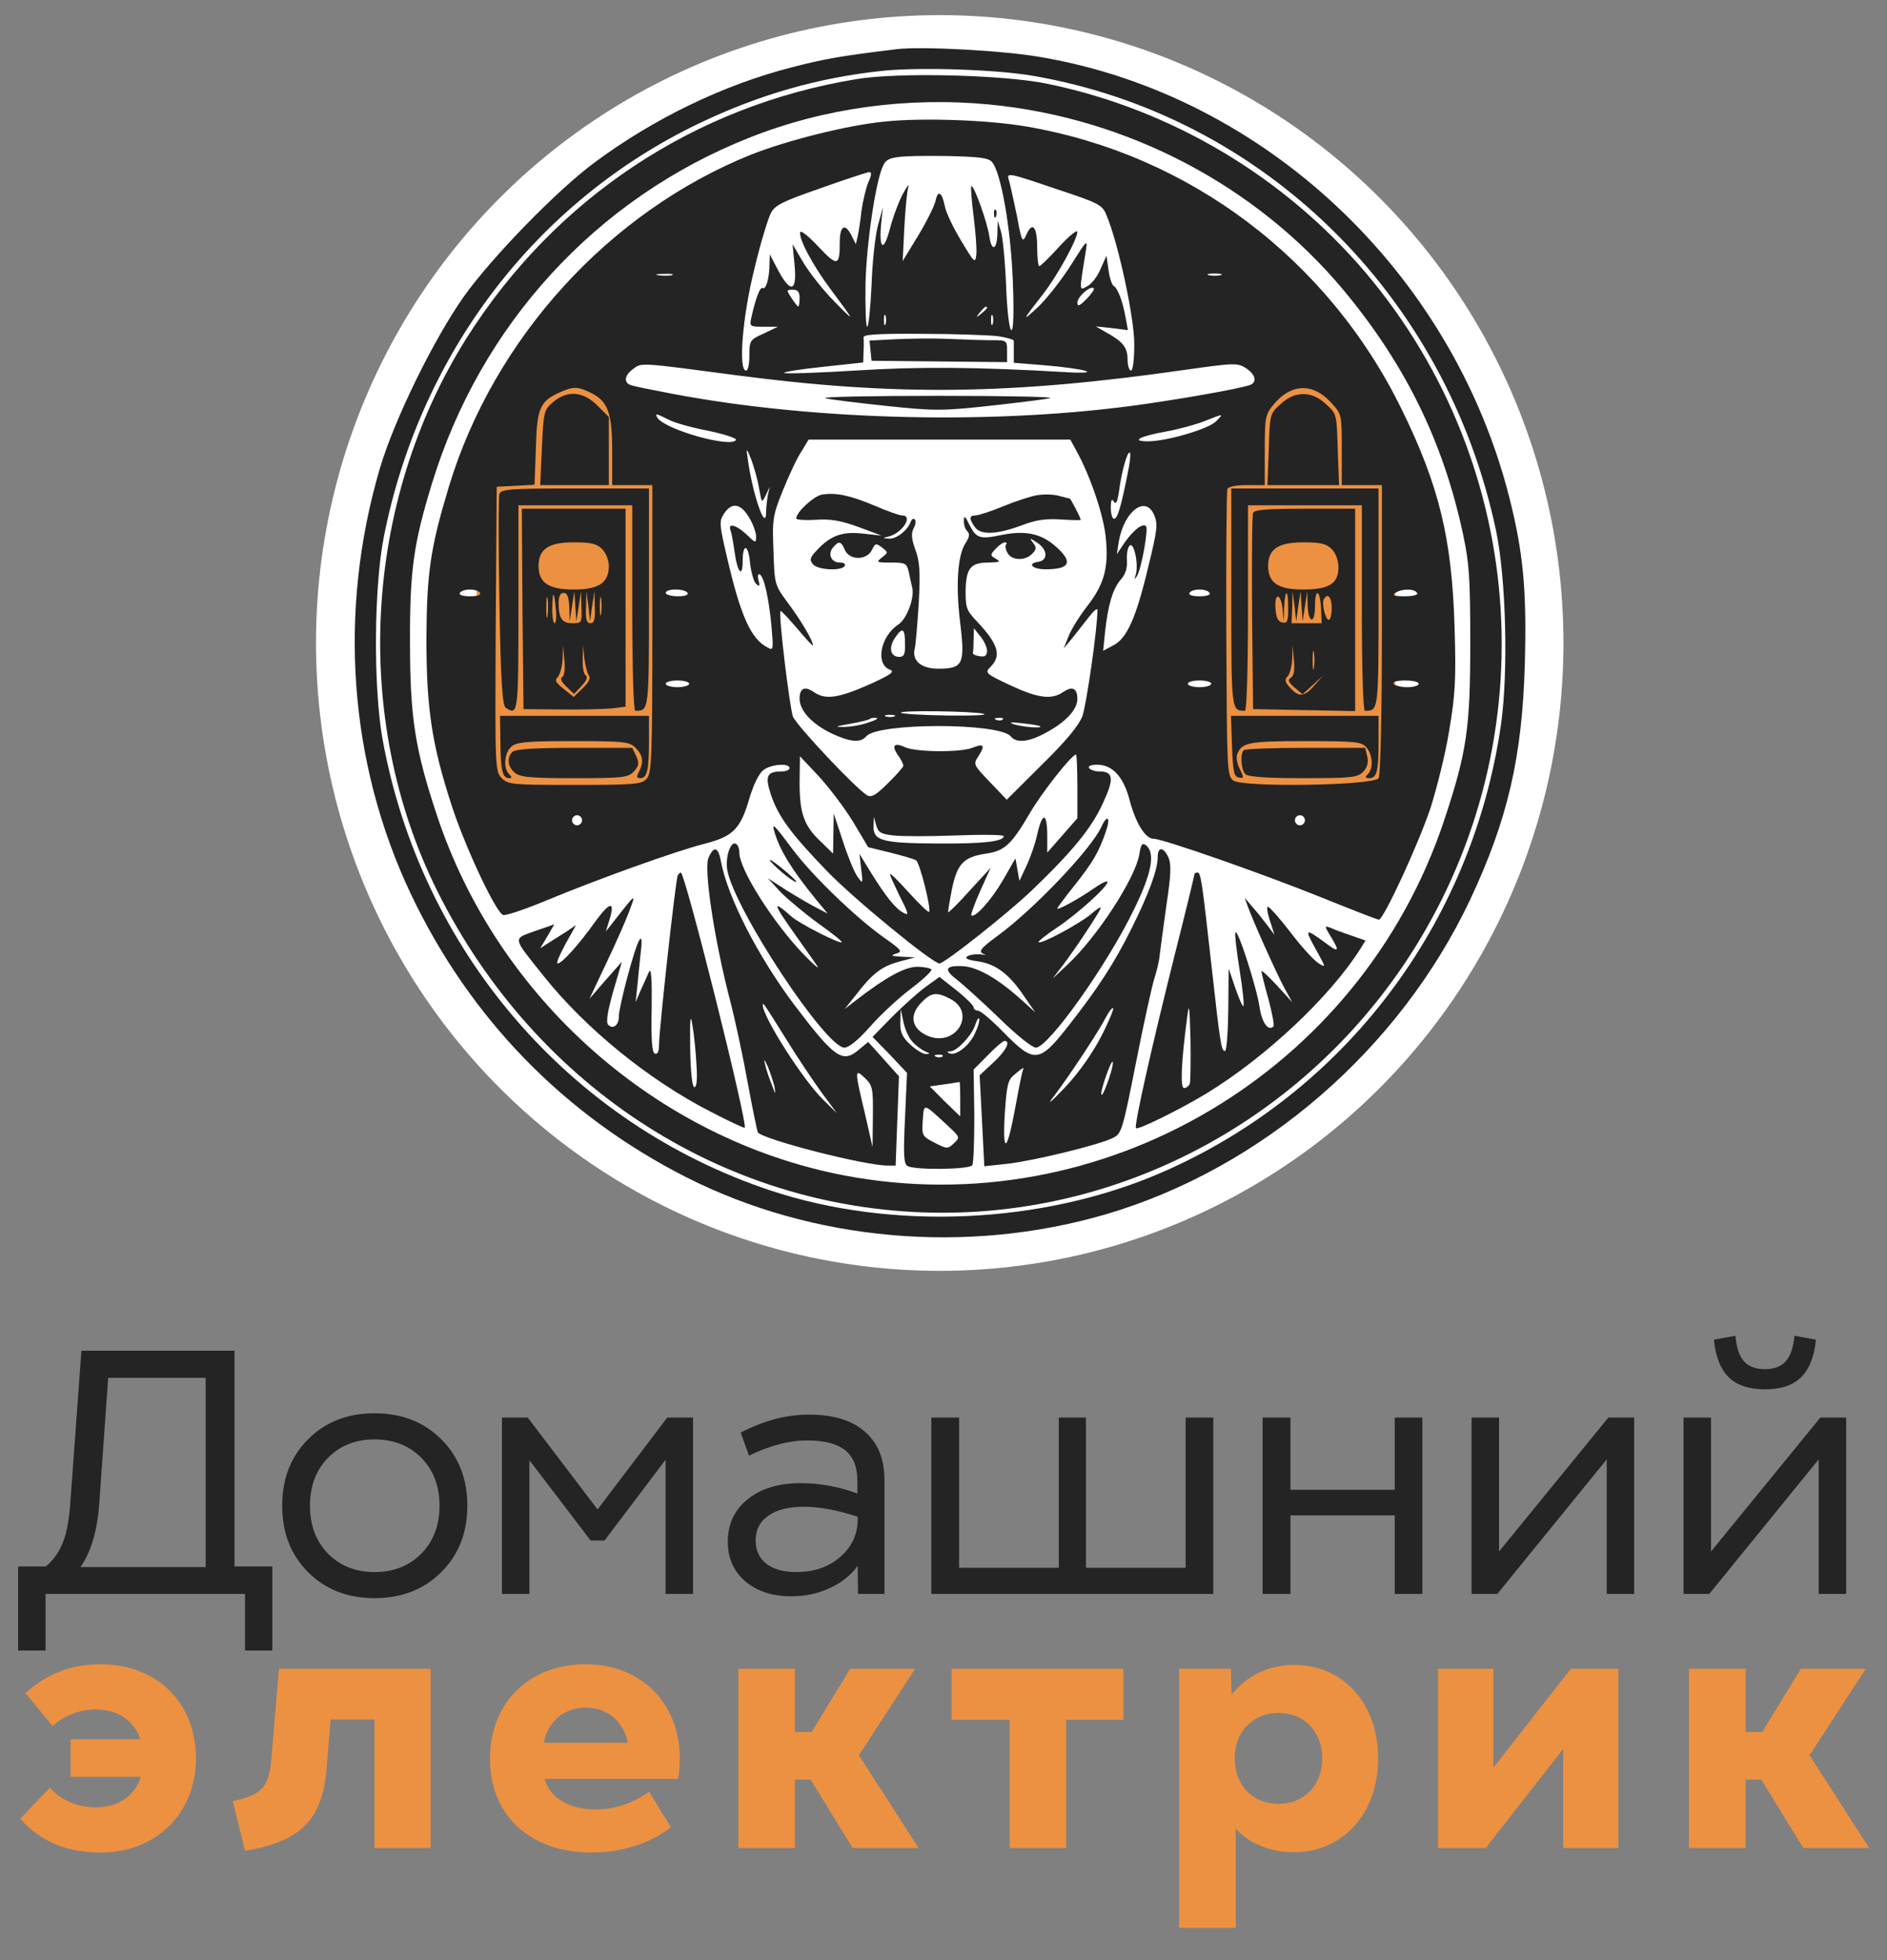 <?xml version="1.0" encoding="UTF-8"?> <svg xmlns="http://www.w3.org/2000/svg" width="52" height="54" viewBox="0 0 52 54" fill="none"><rect x="0" y="0" width="52" height="54" fill="#808080" stroke="none"/> <g clip-path="url(#clip0_5778_28591)"> <ellipse cx="25.896" cy="17.714" rx="17.188" ry="17.297" fill="white"></ellipse> <path d="M13.135 12.823C13.135 11.447 14.249 10.332 15.625 10.332V10.332C17 10.332 18.115 11.447 18.115 12.823V21.905H13.135V12.823Z" fill="#EC9141"></path> <path d="M33.47 12.823C33.47 11.447 34.585 10.332 35.96 10.332V10.332C37.335 10.332 38.45 11.447 38.45 12.823V21.905H33.47V12.823Z" fill="#EC9141"></path> <path d="M24.709 1.355C23.169 1.541 22.708 1.624 21.813 1.856C19.932 2.339 18.013 3.267 16.39 4.473C15.367 5.225 13.559 7.081 12.784 8.167C11.945 9.355 10.866 11.563 10.469 12.9C9.307 16.853 9.612 21.03 11.327 24.64C12.95 28.055 15.551 30.728 18.917 32.435C22.403 34.199 26.646 34.57 30.464 33.456C34.77 32.194 38.561 28.918 40.516 24.779C41.549 22.579 41.946 20.853 42.019 18.311C42.075 16.278 41.983 15.239 41.586 13.68C40 7.48 34.844 2.636 28.711 1.578C27.669 1.392 25.401 1.271 24.709 1.355ZM28.462 2.088C34.807 3.183 39.852 8.12 41.226 14.617C41.503 15.935 41.567 18.496 41.364 19.953C40.571 25.466 37.048 30.115 32.004 32.305C28.73 33.725 24.589 33.911 21.232 32.797C15.689 30.951 11.604 26.199 10.543 20.371C10.285 18.942 10.303 16.167 10.58 14.775C11.585 9.726 14.776 5.55 19.268 3.397C20.937 2.599 22.56 2.135 24.34 1.949C25.364 1.847 27.43 1.912 28.462 2.088Z" fill="#242424"></path> <path d="M23.593 2.181C19.139 2.914 15.302 5.457 12.867 9.299C10.008 13.828 9.686 19.795 12.046 24.538C14.786 30.032 20.116 33.419 26 33.41C31.081 33.401 35.877 30.793 38.745 26.487C42.637 20.621 42.185 12.891 37.63 7.508C35.379 4.863 32.28 3.016 28.877 2.311C27.688 2.06 24.746 1.986 23.593 2.181ZM27.245 2.877C31.054 3.239 34.614 5.104 37.03 8C38.718 10.032 39.769 12.158 40.313 14.7C40.488 15.508 40.516 15.916 40.516 17.726C40.516 20.055 40.424 20.714 39.797 22.598C37.491 29.531 30.371 33.744 23.252 32.38C18.096 31.387 13.707 27.508 12.037 22.45C11.438 20.649 11.299 19.758 11.299 17.726C11.29 15.74 11.392 14.988 11.899 13.336C13.236 8.947 16.427 5.466 20.642 3.796C22.698 2.979 24.976 2.664 27.245 2.877Z" fill="#242424"></path> <path d="M24.368 3.35C23.335 3.452 21.684 3.87 20.697 4.26C16.778 5.837 13.605 9.327 12.369 13.41C11.862 15.09 11.761 15.768 11.751 17.587C11.751 19.526 11.899 20.501 12.443 22.18C12.812 23.322 13.66 25.132 13.863 25.206C13.928 25.234 14.454 25.057 15.034 24.816C16.51 24.204 18.64 23.442 19.406 23.248C20.199 23.044 20.402 22.849 20.651 21.995C20.771 21.596 20.918 21.299 21.048 21.206C21.269 21.048 21.758 21.02 21.758 21.16C21.758 21.206 21.666 21.252 21.555 21.252C21.131 21.252 21.075 21.373 21.241 21.883C21.444 22.487 21.776 22.951 22.809 24.018C23.538 24.77 25.696 26.542 25.889 26.542C26.028 26.542 27.752 25.178 28.416 24.547C29.541 23.47 30.076 22.821 30.39 22.134C30.713 21.438 30.685 21.252 30.279 21.252C30.169 21.252 30.039 21.206 30.012 21.16C29.975 21.104 30.067 21.067 30.233 21.067C30.657 21.067 30.962 21.401 31.128 22.041C31.294 22.672 31.561 23.108 31.792 23.108C32.041 23.108 34.78 24.064 36.412 24.723C37.242 25.057 37.952 25.336 37.998 25.336C38.127 25.336 39.087 23.257 39.419 22.264C39.594 21.716 39.834 20.761 39.935 20.129C40.101 19.136 40.129 18.737 40.083 17.262C40.009 14.83 39.658 13.383 38.626 11.276C36.597 7.137 32.779 4.26 28.306 3.489C27.254 3.304 25.41 3.239 24.368 3.35ZM27.328 4.455C27.577 4.705 27.854 6.274 27.909 7.721C27.946 8.612 27.927 9.095 27.872 9.095C27.817 9.095 27.752 8.594 27.725 7.861C27.697 7.192 27.632 6.506 27.577 6.357L27.494 6.079L27.485 6.422C27.476 6.886 27.328 6.951 27.264 6.515C27.208 6.125 26.83 5.067 26.765 5.132C26.747 5.16 26.775 5.531 26.83 5.967C26.885 6.394 26.922 6.877 26.904 7.016C26.876 7.267 26.849 7.239 26.489 6.636C26.267 6.274 26.065 5.847 26.037 5.68C25.954 5.281 25.843 5.225 25.779 5.54C25.742 5.689 25.53 6.116 25.299 6.496L24.875 7.192L24.921 6.264C24.949 5.754 24.995 5.253 25.032 5.151C25.059 5.049 24.995 5.132 24.884 5.336C24.773 5.54 24.607 5.977 24.524 6.301C24.349 6.97 24.211 6.868 24.285 6.134L24.331 5.708L24.192 6.218C24.119 6.496 24.036 7.239 24.017 7.861C23.989 8.492 23.934 9.002 23.897 9.002C23.86 9.002 23.842 8.464 23.851 7.814C23.879 6.691 24.137 4.928 24.349 4.538C24.46 4.315 24.672 4.288 26.018 4.297C26.922 4.315 27.227 4.343 27.328 4.455ZM23.925 5.03C23.86 5.197 23.777 5.54 23.741 5.8C23.713 6.051 23.667 6.366 23.639 6.496L23.584 6.728L23.455 6.469C23.279 6.134 23.141 6.227 23.141 6.682C23.141 7.332 23.076 7.35 22.56 6.803C22.302 6.524 22.071 6.339 22.053 6.394C21.997 6.561 22.403 7.322 22.892 7.972C23.575 8.891 23.584 8.909 22.984 8.297C22.68 7.991 22.302 7.508 22.136 7.23L21.841 6.728L21.896 7.304C21.97 8.065 21.776 8.093 21.407 7.378L21.214 7.007L21.204 7.285C21.204 7.666 21.103 7.991 21.02 7.935C20.946 7.888 20.826 8.213 20.706 8.742C20.651 8.993 20.66 9.002 21.038 9.002H21.435L21.048 9.188C20.669 9.355 20.651 9.383 20.651 9.791C20.651 10.023 20.614 10.209 20.559 10.209C20.337 10.209 20.466 8.687 20.789 7.406C20.955 6.701 21.168 6.014 21.241 5.875C21.352 5.652 21.564 5.55 22.606 5.188C23.279 4.947 23.879 4.752 23.943 4.742C24.026 4.733 24.026 4.807 23.925 5.03ZM30.5 5.949C30.823 6.728 31.257 8.752 31.257 9.475C31.257 9.902 31.22 10.209 31.165 10.209C31.118 10.209 31.072 10.069 31.072 9.902C31.072 9.568 30.943 9.41 30.473 9.151L30.196 8.993L30.639 9.039L31.082 9.095L31.017 8.742C30.934 8.287 30.805 7.953 30.694 7.879C30.639 7.851 30.574 7.647 30.547 7.434L30.491 7.044L30.325 7.415C30.242 7.619 30.076 7.833 29.956 7.888C29.735 8.009 29.735 8.065 29.929 6.868C29.975 6.58 29.929 6.636 29.523 7.285C29.265 7.694 28.859 8.213 28.619 8.445C28.14 8.891 28.158 8.854 28.758 8.083C29.163 7.554 29.689 6.589 29.689 6.385C29.68 6.32 29.458 6.506 29.191 6.793C28.924 7.09 28.674 7.332 28.638 7.332C28.61 7.332 28.582 7.109 28.582 6.83C28.582 6.246 28.453 6.088 28.287 6.459C28.177 6.701 28.158 6.682 28.02 5.93C27.927 5.503 27.835 5.058 27.798 4.947C27.734 4.752 27.798 4.761 29.053 5.188C30.316 5.605 30.381 5.643 30.5 5.949ZM18.511 7.582C18.419 7.601 18.253 7.601 18.142 7.582C18.023 7.564 18.096 7.545 18.299 7.545C18.502 7.536 18.594 7.554 18.511 7.582ZM33.636 7.582C33.544 7.601 33.396 7.601 33.313 7.582C33.221 7.554 33.295 7.536 33.47 7.536C33.645 7.536 33.719 7.554 33.636 7.582ZM29.938 8.241C29.744 8.436 29.689 8.455 29.689 8.334C29.689 8.176 30.058 7.851 30.141 7.944C30.169 7.963 30.076 8.102 29.938 8.241ZM22.034 8.213C22.034 8.343 22.016 8.445 21.997 8.445C21.979 8.445 21.896 8.343 21.813 8.213C21.666 7.991 21.666 7.981 21.85 7.981C21.988 7.981 22.034 8.046 22.034 8.213ZM27.199 8.482C27.199 8.501 27.125 8.575 27.042 8.64C26.895 8.761 26.885 8.752 27.005 8.603C27.125 8.455 27.199 8.408 27.199 8.482ZM24.404 8.928C24.377 8.993 24.358 8.946 24.358 8.816C24.358 8.687 24.377 8.64 24.404 8.696C24.423 8.761 24.423 8.872 24.404 8.928ZM27.356 8.928C27.328 8.993 27.31 8.946 27.31 8.816C27.31 8.687 27.328 8.64 27.356 8.696C27.374 8.761 27.374 8.872 27.356 8.928ZM27.503 9.262C27.743 9.299 27.946 9.355 27.937 9.392C27.937 9.438 27.937 9.587 27.937 9.735V9.995L28.748 10.06C29.892 10.153 30.445 10.311 29.412 10.255C26.904 10.107 25.317 10.097 23.565 10.209C22.514 10.274 21.638 10.301 21.61 10.274C21.582 10.246 22.062 10.171 22.671 10.107L23.787 9.986L23.796 9.707C23.805 9.55 23.805 9.364 23.796 9.299C23.777 9.216 24.155 9.188 25.419 9.197C26.323 9.197 27.264 9.234 27.503 9.262ZM20.291 10.338C24.672 10.914 27.863 10.877 32.649 10.19C34.023 9.995 34.106 9.995 34.337 10.144C34.614 10.329 34.651 10.543 34.42 10.617C34.033 10.728 32.779 10.951 31.58 11.127C27.549 11.712 22.495 11.601 18.53 10.849C17.995 10.747 17.488 10.645 17.405 10.617C17.174 10.552 17.202 10.338 17.451 10.162C17.681 9.986 17.635 9.986 20.291 10.338ZM16.261 10.812C16.75 11.044 16.87 11.359 16.87 12.427V13.364H17.423H17.977V17.327C17.977 20.881 17.958 21.299 17.82 21.456C17.681 21.605 17.497 21.624 15.837 21.624C14.131 21.624 14.002 21.614 13.826 21.438C13.642 21.252 13.642 21.15 13.66 17.327L13.688 13.41L14.214 13.383L14.73 13.355L14.767 12.352C14.795 11.239 14.878 11.053 15.44 10.803C15.8 10.645 15.911 10.645 16.261 10.812ZM36.68 11.09C36.975 11.415 36.975 11.415 36.975 12.389V13.364H37.528H38.081V17.327C38.081 19.665 38.044 21.354 37.989 21.438C37.86 21.642 34.254 21.698 33.987 21.503C33.811 21.373 33.811 21.197 33.793 17.485C33.784 15.35 33.802 13.54 33.821 13.475C33.848 13.41 34.042 13.364 34.355 13.364H34.853V12.399C34.853 11.48 34.872 11.415 35.102 11.137C35.582 10.561 36.182 10.543 36.68 11.09ZM18.428 11.563C18.585 11.647 19.083 11.786 19.526 11.87C19.968 11.963 20.31 12.074 20.282 12.12C20.153 12.352 18.318 11.833 18.115 11.508C18.041 11.378 18.078 11.387 18.428 11.563ZM33.507 11.61C33.295 11.823 32.142 12.158 31.635 12.158C31.146 12.158 31.404 12.018 32.133 11.888C32.493 11.823 32.963 11.693 33.194 11.601C33.738 11.387 33.728 11.387 33.507 11.61ZM29.671 12.436C30.049 13.123 30.418 14.209 30.473 14.821C30.556 15.638 30.427 16.102 29.956 16.705C29.753 16.965 29.523 17.336 29.449 17.522L29.311 17.865L29.505 17.633C29.615 17.503 29.818 17.234 29.975 17.039C30.122 16.844 30.242 16.733 30.242 16.807C30.242 17.317 29.938 19.424 29.827 19.73C29.726 19.99 29.385 20.408 28.711 21.067L27.743 22.032L27.282 21.549C26.821 21.067 26.812 21.058 26.968 20.825C27.153 20.529 27.116 20.473 26.793 20.603C26.452 20.733 25.235 20.723 24.939 20.584C24.635 20.445 24.561 20.538 24.746 20.807C24.829 20.918 24.893 21.048 24.893 21.095C24.893 21.132 24.7 21.354 24.469 21.577C24.146 21.902 24.017 21.976 23.897 21.911C23.593 21.735 21.951 19.99 21.85 19.74C21.758 19.471 21.444 16.9 21.509 16.835C21.527 16.816 21.73 17.039 21.97 17.317C22.21 17.605 22.403 17.809 22.403 17.781C22.403 17.651 22.081 17.104 21.721 16.621C21.352 16.12 21.343 16.12 21.315 15.183C21.278 14.301 21.297 14.199 21.573 13.512C21.739 13.104 21.961 12.621 22.081 12.445L22.283 12.111H25.889H29.495L29.671 12.436ZM20.918 13.457C20.992 13.865 20.992 13.865 21.103 13.642L21.214 13.41L21.158 13.642C21.14 13.772 21.112 13.976 21.112 14.097C21.112 14.71 20.725 13.587 20.596 12.575C20.559 12.334 20.577 12.343 20.706 12.668C20.78 12.872 20.882 13.225 20.918 13.457ZM31.072 13.058C30.897 13.939 30.796 14.292 30.703 14.292C30.648 14.292 30.611 14.153 30.611 13.986C30.611 13.772 30.639 13.726 30.694 13.819C30.759 13.912 30.796 13.819 30.842 13.494C30.916 12.956 31.072 12.408 31.137 12.473C31.165 12.492 31.137 12.761 31.072 13.058ZM20.642 14.255C20.752 14.431 20.835 14.672 20.835 14.775C20.835 14.97 20.826 14.97 20.577 14.728C20.291 14.459 20.042 14.394 20.134 14.617C20.162 14.691 20.208 14.96 20.245 15.22C20.319 15.768 20.466 15.935 20.466 15.461C20.466 14.951 20.623 14.988 20.669 15.508C20.697 15.758 20.771 16.027 20.835 16.083C20.928 16.176 20.946 16.148 20.9 15.981C20.872 15.87 20.891 15.795 20.937 15.823C21.057 15.898 21.186 16.473 21.26 17.253C21.315 17.902 21.315 17.93 21.149 17.837C20.688 17.596 20.411 16.965 20.042 15.387C19.821 14.441 19.812 14.366 19.95 14.153C20.162 13.828 20.411 13.865 20.642 14.255ZM31.81 14.199C31.912 14.441 31.884 14.635 31.644 15.61C31.312 17.011 31.054 17.596 30.676 17.781L30.399 17.93L30.454 17.392C30.537 16.649 30.666 16.213 30.897 15.953C31.017 15.814 31.072 15.638 31.054 15.434C31.045 15.266 31.072 15.09 31.128 15.034C31.248 14.914 31.386 15.563 31.294 15.842C31.257 15.981 31.257 15.981 31.331 15.87C31.451 15.684 31.653 14.57 31.58 14.496C31.487 14.403 31.229 14.607 30.989 14.951L30.777 15.266L30.832 14.905C30.989 14.06 31.58 13.633 31.81 14.199ZM13.227 16.334C13.264 16.389 13.153 16.427 12.95 16.427C12.747 16.427 12.637 16.389 12.674 16.334C12.701 16.278 12.83 16.241 12.95 16.241C13.07 16.241 13.199 16.278 13.227 16.334ZM18.945 16.334C18.982 16.389 18.871 16.427 18.677 16.427C18.493 16.427 18.345 16.38 18.345 16.334C18.345 16.278 18.465 16.241 18.613 16.241C18.77 16.241 18.917 16.278 18.945 16.334ZM33.332 16.334C33.369 16.389 33.258 16.427 33.055 16.427C32.852 16.427 32.742 16.389 32.779 16.334C32.806 16.278 32.935 16.241 33.055 16.241C33.175 16.241 33.304 16.278 33.332 16.334ZM39.05 16.334C39.087 16.389 38.948 16.427 38.709 16.427C38.423 16.427 38.349 16.399 38.45 16.334C38.635 16.213 38.976 16.213 39.05 16.334ZM18.991 18.839C18.991 18.886 18.843 18.932 18.668 18.932C18.493 18.932 18.345 18.886 18.345 18.839C18.345 18.784 18.493 18.747 18.668 18.747C18.843 18.747 18.991 18.784 18.991 18.839ZM33.378 18.839C33.378 18.886 33.23 18.932 33.055 18.932C32.88 18.932 32.732 18.886 32.732 18.839C32.732 18.784 32.88 18.747 33.055 18.747C33.23 18.747 33.378 18.784 33.378 18.839ZM39.096 18.839C39.096 18.886 38.958 18.932 38.782 18.932C38.607 18.932 38.432 18.886 38.404 18.839C38.367 18.784 38.496 18.747 38.718 18.747C38.93 18.747 39.096 18.784 39.096 18.839ZM29.689 21.67V22.542L29.274 23.016L28.859 23.489V23.025C28.859 22.394 28.73 22.357 28.591 22.951C28.536 23.22 28.398 23.619 28.287 23.851L28.093 24.268L28.038 23.962L27.983 23.647L27.632 24.259C27.31 24.807 26.858 25.308 26.765 25.215C26.747 25.197 26.858 24.89 27.015 24.538L27.3 23.907L26.729 24.528C26.415 24.881 26.148 25.141 26.129 25.132C26.12 25.113 26.166 24.835 26.231 24.5C26.378 23.795 26.553 23.61 27.171 23.517C27.688 23.442 27.872 23.266 28.379 22.403C28.702 21.846 29.532 20.788 29.652 20.788C29.671 20.788 29.689 21.187 29.689 21.67ZM23.51 22.644L23.925 23.34L24.534 23.489C24.866 23.573 25.188 23.665 25.244 23.702C25.345 23.758 25.668 25.048 25.603 25.122C25.576 25.141 25.327 24.9 25.041 24.584C24.755 24.268 24.524 24.037 24.524 24.083C24.524 24.12 24.654 24.398 24.801 24.705C25.041 25.169 25.05 25.234 24.902 25.15C24.681 25.039 24.414 24.705 23.999 24.037L23.685 23.526L23.731 23.944C23.787 24.361 23.777 24.361 23.621 24.139C23.538 24.018 23.353 23.573 23.224 23.164L22.975 22.412L22.966 22.96L22.957 23.517L22.625 23.192C22.154 22.756 22.034 22.403 22.034 21.559L22.044 20.835L22.569 21.392C22.855 21.707 23.279 22.264 23.51 22.644ZM16.04 22.598C16.04 22.672 15.975 22.737 15.901 22.737C15.828 22.737 15.763 22.672 15.763 22.598C15.763 22.524 15.828 22.459 15.901 22.459C15.975 22.459 16.04 22.524 16.04 22.598ZM35.96 22.598C35.96 22.672 35.896 22.737 35.822 22.737C35.748 22.737 35.684 22.672 35.684 22.598C35.684 22.524 35.748 22.459 35.822 22.459C35.896 22.459 35.96 22.524 35.96 22.598ZM24.617 23.016C24.847 23.044 25.622 23.044 26.351 23.016C27.07 22.988 27.66 22.997 27.66 23.034C27.66 23.183 27.098 23.248 25.816 23.238C24.322 23.229 24.054 23.164 24.073 22.756L24.082 22.505L24.146 22.737C24.202 22.932 24.275 22.979 24.617 23.016Z" fill="#242424"></path> <path d="M27.393 5.902C27.393 6.004 27.42 6.032 27.448 5.958C27.476 5.893 27.466 5.81 27.439 5.782C27.411 5.745 27.383 5.8 27.393 5.902Z" fill="#242424"></path> <path d="M24.681 9.345L23.962 9.383L23.989 9.661L24.017 9.939L25.889 9.958L27.752 9.977V9.67C27.752 9.373 27.743 9.373 27.319 9.373C27.07 9.373 26.544 9.355 26.138 9.336C25.733 9.318 25.078 9.327 24.681 9.345Z" fill="#242424"></path> <path d="M22.744 10.97C22.874 11.007 23.63 11.099 24.423 11.183C25.742 11.322 25.963 11.322 27.245 11.183C28.001 11.099 28.767 11.007 28.933 10.97C29.099 10.932 27.725 10.905 25.871 10.905C24.017 10.905 22.606 10.932 22.744 10.97Z" fill="#242424"></path> <path d="M15.237 11.081C14.988 11.294 14.979 11.35 14.933 12.334L14.887 13.364H15.837H16.778V12.427V11.489L16.464 11.174C16.067 10.775 15.625 10.747 15.237 11.081Z" fill="#242424"></path> <path d="M13.762 13.605C13.734 13.689 13.734 15.034 13.762 16.593C13.799 18.774 13.845 19.443 13.937 19.498C14.278 19.721 14.287 19.665 14.287 16.751V13.921H15.855H17.423V16.751C17.423 18.412 17.46 19.582 17.506 19.582C17.884 19.582 17.884 19.61 17.884 16.463V13.457H15.855C14.057 13.457 13.817 13.475 13.762 13.605Z" fill="#242424"></path> <path d="M14.398 16.77L14.426 19.535L15.44 19.545C16.003 19.554 16.63 19.535 16.851 19.517L17.239 19.47V16.742V14.014H15.809H14.38L14.398 16.77ZM16.593 15.127C16.695 15.229 16.778 15.433 16.778 15.591C16.778 16.055 16.501 16.241 15.809 16.241C15.117 16.241 14.841 16.055 14.841 15.591C14.841 15.127 15.117 14.941 15.809 14.941C16.289 14.941 16.446 14.979 16.593 15.127ZM15.09 16.955C15.071 17.104 15.053 17.002 15.053 16.751C15.053 16.491 15.071 16.38 15.09 16.491C15.108 16.612 15.108 16.816 15.09 16.955ZM15.32 16.816C15.339 17.011 15.32 17.169 15.284 17.169C15.247 17.169 15.21 16.974 15.219 16.723C15.228 16.241 15.274 16.278 15.32 16.816ZM15.689 16.723L15.698 17.122L15.763 16.705L15.828 16.287L15.855 16.705L15.883 17.122L15.947 16.705L16.012 16.287L16.021 16.723C16.04 17.16 16.03 17.169 15.772 17.169C15.486 17.169 15.394 17.039 15.394 16.603C15.394 16.426 15.44 16.334 15.533 16.334C15.634 16.334 15.671 16.445 15.689 16.723ZM16.316 16.705L16.381 16.287L16.39 16.723C16.409 17.067 16.372 17.169 16.27 17.169C16.169 17.169 16.132 17.067 16.15 16.723L16.16 16.287L16.215 16.705L16.261 17.122L16.316 16.705ZM16.565 16.909C16.547 17.03 16.529 16.937 16.529 16.705C16.529 16.473 16.547 16.38 16.565 16.491C16.584 16.612 16.584 16.798 16.565 16.909ZM15.496 18.654C15.431 18.691 15.468 18.784 15.606 18.914L15.818 19.118L16.03 18.895C16.16 18.756 16.206 18.654 16.141 18.607C16.086 18.579 16.049 18.375 16.058 18.162L16.067 17.772L16.104 18.143C16.132 18.348 16.187 18.561 16.233 18.617C16.28 18.682 16.224 18.802 16.058 18.96L15.809 19.201L15.533 18.979C15.311 18.802 15.274 18.737 15.376 18.644C15.431 18.579 15.496 18.357 15.505 18.143L15.514 17.772L15.551 18.18C15.579 18.412 15.551 18.617 15.496 18.654Z" fill="#242424"></path> <path d="M13.79 20.473C13.799 21.234 13.845 21.438 14.039 21.438C14.112 21.438 14.112 21.41 14.029 21.327C13.863 21.16 13.9 20.742 14.085 20.575C14.232 20.445 14.49 20.417 15.791 20.417C17.211 20.417 17.349 20.436 17.515 20.603C17.718 20.807 17.746 20.992 17.608 21.262C17.534 21.401 17.543 21.438 17.645 21.438C17.829 21.438 17.884 21.224 17.884 20.436V19.721H15.828H13.78L13.79 20.473Z" fill="#242424"></path> <path d="M14.121 20.714C13.965 20.872 13.983 21.104 14.177 21.28C14.324 21.41 14.583 21.438 15.828 21.438C17.183 21.438 17.312 21.419 17.469 21.252C17.608 21.095 17.617 21.03 17.534 20.835L17.423 20.603H15.828C14.712 20.603 14.195 20.64 14.121 20.714Z" fill="#242424"></path> <path d="M35.296 11.127C34.992 11.396 34.992 11.406 34.964 12.38L34.927 13.364H35.914H36.901L36.864 12.38C36.836 11.406 36.836 11.396 36.532 11.127C36.329 10.942 36.136 10.858 35.914 10.858C35.693 10.858 35.499 10.942 35.296 11.127Z" fill="#242424"></path> <path d="M33.931 16.463C33.931 19.61 33.931 19.582 34.309 19.582C34.355 19.582 34.392 18.412 34.392 16.751V13.921H35.96H37.528V16.751C37.528 18.412 37.565 19.582 37.611 19.582C37.989 19.582 37.989 19.61 37.989 16.463V13.457H35.96H33.931V16.463Z" fill="#242424"></path> <path d="M34.531 14.134C34.503 14.199 34.494 15.433 34.503 16.89L34.531 19.535L35.942 19.563L37.344 19.591V16.798V14.014H35.96C34.927 14.014 34.558 14.041 34.531 14.134ZM36.698 15.127C36.809 15.239 36.883 15.433 36.883 15.628C36.883 16.083 36.624 16.241 35.896 16.241C35.222 16.241 34.946 16.055 34.946 15.591C34.946 15.127 35.222 14.941 35.914 14.941C36.394 14.941 36.55 14.979 36.698 15.127ZM35.499 16.761C35.499 17.113 35.471 17.178 35.342 17.15C35.222 17.132 35.167 17.02 35.149 16.77C35.112 16.324 35.296 16.324 35.342 16.77L35.379 17.122L35.388 16.723C35.416 16.194 35.499 16.222 35.499 16.761ZM35.776 16.705L35.84 16.287L35.868 16.705L35.896 17.122L35.96 16.705L36.025 16.287L36.034 16.677C36.052 17.178 36.237 17.206 36.237 16.705C36.237 16.194 36.375 16.232 36.403 16.751L36.421 17.169H36.006H35.591L35.61 16.723L35.619 16.287L35.674 16.705L35.72 17.122L35.776 16.705ZM36.698 16.751C36.698 16.928 36.661 17.076 36.615 17.076C36.523 17.076 36.412 16.603 36.486 16.501C36.587 16.324 36.698 16.454 36.698 16.751ZM35.573 18.672C35.481 18.728 35.499 18.793 35.674 18.941L35.896 19.127L36.181 18.867L36.467 18.607L36.2 18.904C35.923 19.22 35.767 19.211 35.499 18.886C35.407 18.774 35.407 18.709 35.481 18.635C35.545 18.57 35.6 18.357 35.61 18.143L35.619 17.772L35.656 18.18C35.684 18.45 35.656 18.617 35.573 18.672ZM36.209 18.394C36.191 18.515 36.172 18.422 36.172 18.19C36.172 17.958 36.191 17.865 36.209 17.976C36.228 18.097 36.228 18.282 36.209 18.394Z" fill="#242424"></path> <path d="M33.95 20.556C33.977 21.262 34.005 21.392 34.134 21.419C34.282 21.447 34.282 21.429 34.171 21.197C34.097 21.067 34.06 20.881 34.088 20.798C34.208 20.454 34.392 20.417 35.96 20.417C37.334 20.417 37.519 20.436 37.648 20.584C37.832 20.788 37.851 21.169 37.694 21.327C37.611 21.41 37.62 21.438 37.731 21.438C37.943 21.438 37.989 21.243 37.989 20.436V19.721H35.96H33.922L33.95 20.556Z" fill="#242424"></path> <path d="M34.273 20.668C34.171 20.77 34.199 21.206 34.319 21.327C34.392 21.401 34.881 21.438 35.914 21.438C37.279 21.438 37.417 21.419 37.574 21.252C37.685 21.132 37.712 21.002 37.676 20.835L37.62 20.603H35.969C35.066 20.603 34.3 20.631 34.273 20.668Z" fill="#242424"></path> <path d="M22.662 13.624C22.44 13.652 21.942 14.106 21.942 14.283C21.942 14.32 22.182 14.338 22.477 14.32C22.874 14.292 23.16 14.338 23.648 14.515L24.294 14.756L23.777 14.7C23.206 14.635 22.883 14.756 22.505 15.164C22.32 15.359 22.302 15.424 22.403 15.545C22.532 15.703 23.187 15.74 23.279 15.591C23.307 15.536 23.252 15.498 23.141 15.498C22.91 15.498 22.8 15.266 22.957 15.081C23.113 14.895 23.178 14.904 23.279 15.146C23.409 15.443 23.879 15.443 24.026 15.155C24.119 14.96 24.137 14.96 24.303 15.081C24.478 15.22 24.478 15.22 24.303 15.359C24.137 15.489 24.146 15.498 24.552 15.498C24.949 15.498 24.985 15.517 25.041 15.749C25.069 15.898 25.115 16.083 25.133 16.167C25.216 16.445 24.995 17.048 24.755 17.206C24.257 17.531 24.119 18.301 24.524 18.45C24.672 18.505 24.543 18.589 23.934 18.867C23.086 19.238 22.735 19.285 22.422 19.062C22.173 18.895 22.034 18.96 22.034 19.248C22.034 19.573 22.366 19.934 22.892 20.194C23.418 20.445 23.713 20.473 23.87 20.287C24.183 19.907 27.54 19.907 27.854 20.287C28.011 20.482 28.361 20.445 28.84 20.176C29.375 19.888 29.689 19.545 29.689 19.257C29.689 18.96 29.551 18.895 29.302 19.062C28.979 19.285 28.61 19.238 27.835 18.877C27.144 18.552 27.134 18.533 27.3 18.366C27.605 18.06 27.503 17.744 26.941 17.141C26.636 16.826 26.609 16.751 26.609 16.287C26.618 15.656 26.747 15.498 27.236 15.498C27.549 15.489 27.586 15.48 27.448 15.396C27.282 15.303 27.282 15.285 27.439 15.118C27.522 15.025 27.642 14.942 27.688 14.942C27.743 14.942 27.752 14.969 27.725 14.997C27.697 15.034 27.706 15.136 27.762 15.229C27.872 15.443 28.241 15.461 28.444 15.257C28.564 15.136 28.564 15.081 28.472 14.96C28.361 14.812 28.37 14.812 28.582 14.951C28.877 15.146 28.887 15.443 28.601 15.48C28.296 15.526 28.453 15.684 28.813 15.684C29.495 15.684 29.578 15.48 29.09 15.053C28.693 14.7 28.259 14.607 27.605 14.737C26.996 14.867 26.904 14.83 26.71 14.45C26.599 14.218 26.563 14.19 26.563 14.338C26.553 14.45 26.599 14.58 26.655 14.635C26.729 14.71 26.719 14.793 26.609 14.96C26.387 15.294 26.332 16.13 26.461 17.169C26.599 18.301 26.535 18.422 25.852 18.422C25.382 18.422 25.124 18.199 25.207 17.865C25.235 17.763 25.281 17.197 25.318 16.612C25.364 15.768 25.345 15.461 25.225 15.146C25.115 14.839 25.105 14.691 25.179 14.552C25.235 14.45 25.244 14.338 25.207 14.31C25.17 14.273 25.124 14.301 25.096 14.376C25.013 14.607 24.709 14.849 24.506 14.839C24.312 14.83 24.312 14.821 24.478 14.784C24.866 14.691 25.179 14.199 24.856 14.199C24.783 14.199 24.441 14.079 24.1 13.93C23.409 13.642 23.049 13.568 22.662 13.624ZM24.939 17.726C24.949 18.023 24.912 18.097 24.783 18.097C24.543 18.097 24.478 17.856 24.654 17.587C24.866 17.262 24.939 17.299 24.939 17.726ZM27.199 17.93C27.199 18.06 27.144 18.106 26.996 18.078C26.876 18.06 26.793 18.023 26.812 17.976C26.821 17.939 26.83 17.772 26.83 17.605L26.839 17.308L27.015 17.531C27.116 17.651 27.199 17.828 27.199 17.93ZM27.107 19.665C27.236 19.703 26.784 19.721 26.111 19.712C25.428 19.703 24.856 19.665 24.829 19.637C24.746 19.563 26.83 19.591 27.107 19.665ZM24.644 19.74C24.58 19.758 24.469 19.758 24.414 19.74C24.349 19.712 24.395 19.693 24.524 19.693C24.654 19.693 24.7 19.712 24.644 19.74ZM23.925 19.907C23.722 19.981 23.409 20.027 23.233 20.027C22.984 20.027 23.03 20.009 23.409 19.944C23.685 19.897 23.934 19.832 23.962 19.814C23.98 19.786 24.063 19.767 24.146 19.777C24.229 19.786 24.128 19.842 23.925 19.907ZM27.632 19.823C27.605 19.851 27.522 19.86 27.457 19.832C27.383 19.805 27.411 19.777 27.512 19.777C27.614 19.767 27.669 19.795 27.632 19.823ZM28.665 20.009C28.739 20.074 28.167 20.027 27.937 19.953C27.78 19.897 27.854 19.888 28.167 19.925C28.425 19.953 28.647 19.99 28.665 20.009Z" fill="#242424"></path> <path d="M28.582 13.642C28.407 13.67 27.983 13.809 27.642 13.949C27.31 14.088 26.959 14.199 26.885 14.199C26.701 14.199 26.701 14.292 26.867 14.524C27.024 14.747 27.476 14.728 28.167 14.468C28.555 14.32 28.831 14.283 29.237 14.311C29.532 14.329 29.781 14.338 29.781 14.32C29.781 14.264 29.505 13.735 29.477 13.735C29.468 13.735 29.329 13.698 29.182 13.661C29.025 13.614 28.758 13.614 28.582 13.642Z" fill="#242424"></path> <path d="M30.353 22.774C30.076 23.387 28.481 25.057 27.503 25.772C26.996 26.143 26.941 26.227 27.134 26.292C27.19 26.31 27.144 26.31 27.015 26.292C26.885 26.282 26.729 26.301 26.655 26.347C26.572 26.403 26.673 26.449 26.959 26.486C27.448 26.561 27.817 26.839 28.232 27.461L28.527 27.888L28.075 27.48C27.439 26.923 26.913 26.635 26.517 26.616C26.046 26.598 26 26.709 26.369 26.988C26.544 27.127 27.07 27.6 27.531 28.046C27.992 28.5 28.444 28.862 28.545 28.862C28.887 28.862 30.51 26.589 31.257 25.039C31.736 24.064 31.838 23.508 31.589 23.294C31.478 23.21 31.441 23.248 31.395 23.545C31.275 24.213 30.233 25.818 29.403 26.589L29.006 26.96L29.292 26.589C29.689 26.06 30.334 25.076 30.334 25.011C30.334 24.974 30.205 25.057 30.049 25.197C29.735 25.456 28.684 26.023 28.619 25.957C28.601 25.939 28.813 25.763 29.108 25.568C29.68 25.187 30.519 24.436 30.519 24.296C30.519 24.25 30.344 24.333 30.132 24.482C29.707 24.779 29.136 25.085 29.136 25.029C29.136 25.002 29.348 24.723 29.606 24.398C30.113 23.758 30.279 23.48 30.473 22.913C30.611 22.524 30.519 22.412 30.353 22.774Z" fill="#242424"></path> <path d="M21.343 22.923C21.49 23.424 21.813 23.953 22.486 24.779L22.809 25.169L22.505 25.011C22.339 24.927 21.961 24.705 21.675 24.528L21.158 24.194L21.518 24.584C21.721 24.788 22.191 25.178 22.56 25.447C22.929 25.707 23.215 25.939 23.196 25.957C23.141 26.013 22.016 25.438 21.813 25.252C21.269 24.77 21.287 24.872 21.915 25.753C22.136 26.06 22.394 26.431 22.505 26.589C22.615 26.737 22.449 26.607 22.145 26.292C21.306 25.419 20.374 23.953 20.374 23.489C20.374 23.387 20.337 23.275 20.282 23.248C20.135 23.155 19.978 23.628 20.042 23.971C20.245 25.067 22.754 28.862 23.27 28.862C23.39 28.862 23.657 28.649 23.999 28.259C24.285 27.934 24.792 27.47 25.124 27.22C25.447 26.978 25.686 26.746 25.668 26.709C25.64 26.672 25.465 26.635 25.271 26.635C24.93 26.635 24.395 26.932 23.556 27.582L23.279 27.795L23.575 27.424C24.036 26.821 24.294 26.626 24.764 26.496L25.216 26.375L24.847 26.357C24.561 26.338 24.524 26.329 24.69 26.273C24.884 26.217 24.856 26.18 24.331 25.809C23.575 25.271 22.394 24.129 21.868 23.433C21.315 22.691 21.26 22.644 21.343 22.923Z" fill="#242424"></path> <path d="M19.526 23.628C19.387 23.916 19.683 25.883 20.107 27.517C20.254 28.074 20.476 29.113 20.605 29.828C20.734 30.533 20.863 31.145 20.881 31.192C21.001 31.387 23.823 32.111 24.46 32.111H24.681L24.727 30.876L24.773 29.651L24.349 29.178L23.925 28.705L23.657 28.927C23.215 29.299 22.994 29.141 21.896 27.693C20.891 26.357 20.052 24.723 19.867 23.73C19.793 23.331 19.673 23.294 19.526 23.628ZM21.665 28.63C21.979 29.141 22.431 29.809 22.652 30.115L23.067 30.672L22.689 30.301C22.154 29.791 21.02 28.018 21.02 27.693C21.02 27.6 21.029 27.61 21.665 28.63ZM21.343 29.939C21.38 30.171 21.37 30.162 21.269 29.883C21.195 29.707 21.112 29.456 21.084 29.326C21.038 29.15 21.057 29.169 21.158 29.382C21.223 29.54 21.306 29.791 21.343 29.939ZM24.054 30.756L24.045 31.6L23.833 30.672C23.547 29.475 23.547 29.428 23.833 29.698C24.045 29.902 24.063 29.976 24.054 30.756Z" fill="#242424"></path> <path d="M31.902 23.619C31.902 23.962 31.653 24.631 31.192 25.559C30.713 26.524 30.27 27.21 29.431 28.278C28.638 29.289 28.499 29.299 27.66 28.445C27.337 28.111 27.015 27.842 26.95 27.842C26.885 27.842 26.83 27.805 26.83 27.749C26.83 27.702 26.618 27.489 26.36 27.285L25.889 26.914L25.502 27.192C25.29 27.35 24.875 27.721 24.58 28.018L24.045 28.566L24.524 29.057L24.995 29.558L24.939 30.802C24.893 31.786 24.902 32.055 25.004 32.12C25.188 32.241 26.719 32.222 26.793 32.101C26.83 32.036 26.849 31.424 26.849 30.728L26.83 29.466L27.217 29.076C27.43 28.853 27.642 28.677 27.678 28.677C27.863 28.677 27.725 28.946 27.374 29.271L26.996 29.623L27.061 30.876L27.125 32.129L27.743 32.064C28.435 31.99 30.288 31.544 30.666 31.35C30.906 31.238 30.934 31.145 31.303 29.28C31.515 28.204 31.746 27.155 31.81 26.96C31.875 26.756 31.948 26.459 31.958 26.31C31.976 26.153 32.059 25.54 32.142 24.946C32.271 24.092 32.281 23.805 32.197 23.619C32.059 23.322 31.902 23.322 31.902 23.619ZM26.184 27.517C26.922 27.897 26.341 28.863 25.567 28.538C25.115 28.343 25.041 27.962 25.401 27.61C25.659 27.34 25.816 27.322 26.184 27.517ZM30.334 28.575C30.085 29.048 29.717 29.568 29.348 29.958C28.905 30.422 28.831 30.468 29.071 30.162C29.495 29.596 30.27 28.426 30.464 28.046C30.556 27.869 30.648 27.749 30.676 27.777C30.694 27.805 30.547 28.166 30.334 28.575ZM25.133 28.686C25.225 28.797 25.391 28.918 25.493 28.965C25.631 29.02 25.64 29.039 25.53 29.039C25.447 29.048 25.244 28.927 25.087 28.779C24.856 28.566 24.801 28.436 24.81 28.148L24.82 27.795L24.893 28.139C24.93 28.334 25.032 28.575 25.133 28.686ZM26.885 28.426C26.747 28.779 26.36 29.095 26.166 29.02C26.083 28.983 26.092 28.965 26.194 28.965C26.378 28.955 26.793 28.51 26.876 28.231C26.913 28.111 26.959 28.037 26.978 28.055C27.005 28.083 26.968 28.25 26.885 28.426ZM25.972 29.104C25.945 29.132 25.862 29.141 25.797 29.113C25.723 29.085 25.751 29.057 25.852 29.057C25.954 29.048 26.009 29.076 25.972 29.104ZM30.556 29.726C30.473 29.967 30.39 30.162 30.362 30.162C30.316 30.162 30.39 29.874 30.537 29.484C30.703 29.057 30.713 29.262 30.556 29.726ZM28.186 29.484C28.167 29.531 28.075 29.976 27.983 30.487C27.752 31.749 27.623 31.841 27.688 30.691C27.743 29.893 27.771 29.753 27.955 29.605C28.186 29.41 28.241 29.382 28.186 29.484ZM26.461 30.273V30.756L26.037 30.347L25.622 29.93L26.018 29.874C26.24 29.846 26.424 29.809 26.443 29.809C26.452 29.8 26.461 30.004 26.461 30.273ZM26.101 30.997C26.461 31.331 26.461 31.331 26.286 31.498C26.12 31.656 26.092 31.656 25.751 31.48C25.41 31.303 25.401 31.285 25.428 30.867C25.465 30.384 25.428 30.375 26.101 30.997Z" fill="#242424"></path> <path d="M21.25 23.749C21.444 23.972 21.942 24.361 21.942 24.287C21.942 24.259 21.748 24.083 21.509 23.888C21.26 23.693 21.149 23.628 21.25 23.749Z" fill="#242424"></path> <path d="M18.677 24.111C18.622 24.204 18.161 28.371 18.161 28.779C18.161 28.965 18.124 29.048 18.05 29.029C17.967 29.002 17.94 28.658 17.958 27.786C17.967 26.979 17.949 26.644 17.884 26.774C17.838 26.876 17.737 27.108 17.654 27.285L17.515 27.61L17.561 27.192C17.58 26.96 17.626 26.542 17.654 26.264C17.7 25.893 17.681 25.791 17.617 25.902C17.488 26.097 17.054 27.73 17.054 27.999C17.054 28.241 16.898 28.371 16.759 28.231C16.695 28.166 16.741 27.869 16.898 27.313L17.137 26.496L16.685 27.006L16.243 27.517L16.704 26.542C16.962 26.004 17.248 25.354 17.34 25.104C17.534 24.593 17.525 24.603 16.944 25.345L16.695 25.661L16.787 25.364C16.962 24.816 16.814 24.825 16.409 25.382C15.947 26.032 15.486 26.542 15.367 26.542C15.32 26.542 15.422 26.301 15.579 26.013L15.874 25.484L15.616 25.661C15.468 25.753 15.247 25.893 15.117 25.976L14.887 26.125L15.081 25.8L15.274 25.466L14.739 25.651C14.121 25.874 14.112 25.8 14.979 26.886C16.132 28.334 17.875 29.753 19.581 30.626C20.079 30.886 20.503 31.081 20.522 31.071C20.614 30.969 18.88 24.037 18.76 24.037C18.742 24.037 18.705 24.074 18.677 24.111ZM19.194 29.354C19.221 29.763 19.194 29.967 19.129 29.948C19.074 29.93 19.028 29.503 19.019 28.853C19.009 28.027 19.028 27.897 19.083 28.259C19.129 28.51 19.175 29.002 19.194 29.354Z" fill="#242424"></path> <path d="M32.917 24.083C32.917 24.102 32.668 25.141 32.354 26.375C31.718 28.918 31.247 31.025 31.303 31.081C31.358 31.136 32.529 30.561 33.276 30.106C34.89 29.113 36.633 27.48 37.473 26.162L37.63 25.911L37.233 25.772C37.012 25.698 36.753 25.605 36.661 25.559C36.486 25.494 36.495 25.512 36.689 25.828C36.929 26.227 36.892 26.255 36.486 25.948C35.969 25.568 35.942 25.586 36.255 26.143C36.541 26.663 36.55 26.672 36.329 26.533C36.2 26.45 35.859 26.078 35.573 25.698C35.278 25.317 35.001 25.002 34.946 24.983C34.9 24.965 34.918 25.122 34.992 25.354L35.121 25.753L34.918 25.484C34.807 25.336 34.623 25.104 34.503 24.974L34.3 24.733L34.383 24.965C34.54 25.401 35.158 26.774 35.379 27.192L35.61 27.61L35.185 27.145C34.955 26.895 34.761 26.719 34.761 26.756C34.761 26.793 34.844 27.136 34.955 27.526C35.056 27.907 35.121 28.25 35.093 28.278C34.955 28.417 34.78 28.185 34.715 27.777C34.641 27.229 34.097 25.54 34.042 25.689C34.023 25.744 34.079 26.218 34.162 26.737C34.245 27.257 34.291 27.693 34.263 27.721C34.245 27.739 34.143 27.517 34.042 27.22L33.858 26.681L33.848 27.814C33.839 28.463 33.802 28.955 33.756 28.955C33.655 28.955 33.627 28.779 33.378 26.542C33.129 24.315 33.092 24.037 33 24.037C32.954 24.037 32.917 24.055 32.917 24.083ZM32.788 29.855C32.76 29.92 32.686 29.976 32.631 29.976C32.52 29.976 32.548 29.289 32.714 28.027C32.769 27.6 32.779 27.693 32.806 28.621C32.815 29.234 32.806 29.791 32.788 29.855Z" fill="#242424"></path> </g> <path d="M0.5 45.472V43.154H1.266C1.478 42.974 1.635 42.749 1.738 42.481C1.844 42.211 1.913 41.823 1.944 41.318L2.243 37.211H6.462V43.154H7.504V45.472H6.752V43.911H1.257V45.472H0.5ZM2.215 43.173H5.668V37.958H2.981L2.738 41.383C2.685 42.162 2.511 42.759 2.215 43.173ZM12.159 43.313C11.679 43.79 11.067 44.028 10.322 44.028C9.578 44.028 8.967 43.79 8.491 43.313C8.014 42.837 7.776 42.226 7.776 41.482C7.776 40.737 8.014 40.127 8.491 39.65C8.967 39.173 9.578 38.935 10.322 38.935C11.067 38.935 11.679 39.173 12.159 39.65C12.638 40.127 12.878 40.737 12.878 41.482C12.878 42.226 12.638 42.837 12.159 43.313ZM9.037 40.164C8.707 40.503 8.542 40.943 8.542 41.482C8.542 42.02 8.707 42.46 9.037 42.799C9.371 43.139 9.799 43.309 10.322 43.309C10.849 43.309 11.279 43.139 11.612 42.799C11.945 42.46 12.112 42.02 12.112 41.482C12.112 40.943 11.945 40.503 11.612 40.164C11.279 39.824 10.849 39.655 10.322 39.655C9.799 39.655 9.371 39.824 9.037 40.164ZM16.276 42.44L14.589 40.229V43.911H13.832V39.052H14.542L16.467 41.584L18.388 39.052H19.098V43.911H18.341V40.215L16.659 42.44H16.276ZM21.808 43.977C21.285 43.977 20.861 43.84 20.538 43.566C20.217 43.288 20.056 42.925 20.056 42.477C20.056 41.988 20.238 41.597 20.603 41.304C20.967 41.008 21.455 40.86 22.065 40.86C22.592 40.86 23.112 40.955 23.626 41.145V40.79C23.626 40.413 23.514 40.134 23.29 39.954C23.065 39.773 22.718 39.683 22.248 39.683C21.749 39.683 21.213 39.823 20.64 40.103L20.411 39.463C20.763 39.289 21.086 39.164 21.378 39.089C21.674 39.011 21.981 38.972 22.299 38.972C22.969 38.972 23.481 39.13 23.836 39.444C24.195 39.756 24.374 40.201 24.374 40.781V43.911H23.645L23.635 43.136C23.448 43.397 23.192 43.603 22.864 43.752C22.541 43.902 22.189 43.977 21.808 43.977ZM20.823 42.44C20.823 42.711 20.921 42.924 21.117 43.08C21.316 43.232 21.592 43.309 21.944 43.309C22.433 43.309 22.836 43.17 23.154 42.893C23.475 42.615 23.635 42.27 23.635 41.855V41.785C23.075 41.602 22.581 41.51 22.154 41.51C21.734 41.51 21.407 41.592 21.173 41.757C20.939 41.919 20.823 42.147 20.823 42.44ZM25.664 43.911V39.052H26.43V43.192H29.178V39.052H29.925V43.192H32.673V39.052H33.434V43.911H25.664ZM38.434 43.911V41.748H35.561V43.911H34.794V39.052H35.561V41.042H38.434V39.052H39.196V43.911H38.434ZM40.552 43.911V39.052H41.309V42.743L44.322 39.052H45.033V43.911H44.276V40.206L41.262 43.911H40.552ZM46.393 43.911V39.052H47.15V42.743L50.164 39.052H50.874V43.911H50.117V40.206L47.103 43.911H46.393ZM47.229 36.907L47.823 36.8C47.851 37.12 47.929 37.354 48.056 37.501C48.187 37.647 48.38 37.72 48.636 37.72C48.891 37.72 49.083 37.647 49.21 37.501C49.341 37.354 49.421 37.12 49.449 36.8L50.042 36.907C49.995 37.377 49.858 37.723 49.631 37.944C49.404 38.166 49.072 38.276 48.636 38.276C48.2 38.276 47.868 38.166 47.64 37.944C47.413 37.723 47.276 37.377 47.229 36.907Z" fill="#242424"></path> <path d="M2.769 45.849C4.338 45.849 5.4 46.921 5.4 48.442C5.4 49.954 4.3 51.036 2.788 51.036C1.86 51.036 1.142 50.758 0.558 50.108L1.372 49.246C1.659 49.581 2.128 49.792 2.625 49.792C3.266 49.792 3.716 49.476 3.879 48.95H1.946V47.916H3.869C3.697 47.409 3.247 47.093 2.635 47.093C2.204 47.093 1.764 47.265 1.448 47.552L0.702 46.643C1.305 46.098 1.984 45.849 2.769 45.849ZM7.477 48.471L7.687 45.974H11.869V50.911H10.319V47.371H9.113L8.998 48.73C8.884 50.146 8.271 50.739 6.75 50.988L6.415 49.62C7.19 49.447 7.41 49.265 7.477 48.471ZM18.688 49.007H15.004C15.157 49.524 15.674 49.849 16.401 49.849C16.976 49.849 17.463 49.667 17.885 49.361L18.488 50.337C17.932 50.777 17.157 51.036 16.287 51.036C14.593 51.036 13.502 49.993 13.502 48.452C13.502 46.921 14.573 45.849 16.133 45.849C17.885 45.849 18.976 47.227 18.688 49.007ZM14.985 48.012H17.301C17.176 47.438 16.765 47.045 16.143 47.045C15.55 47.045 15.1 47.419 14.985 48.012ZM25.314 50.911H23.496L22.338 49.026H21.907V50.911H20.347V45.974H21.907V47.715H22.366L23.429 45.974H25.218L23.668 48.356L25.314 50.911ZM26.223 45.974H30.96V47.38H29.381V50.911H27.822V47.38H26.223V45.974ZM35.66 45.868C37.009 45.868 37.976 46.921 37.976 48.442C37.976 49.964 37.009 51.026 35.66 51.026C35 51.026 34.445 50.797 34.052 50.385V53.112H32.492V45.974H33.918L33.938 46.691C34.34 46.174 34.942 45.868 35.66 45.868ZM35.23 49.696C35.938 49.696 36.435 49.189 36.435 48.442C36.435 47.696 35.938 47.189 35.23 47.189C34.531 47.189 34.024 47.706 34.024 48.442C34.024 49.189 34.531 49.696 35.23 49.696ZM41.152 48.701L43.286 45.974H44.597V50.911H43.076V48.184L40.941 50.911H39.63V45.974H41.152V48.701ZM51.511 50.911H49.693L48.535 49.026H48.104V50.911H46.544V45.974H48.104V47.715H48.563L49.626 45.974H51.415L49.865 48.356L51.511 50.911Z" fill="#EC9141"></path> <defs> <clipPath id="clip0_5778_28591"> <rect width="34.861" height="35.544" fill="white" transform="translate(8.57)"></rect> </clipPath> </defs> </svg> 